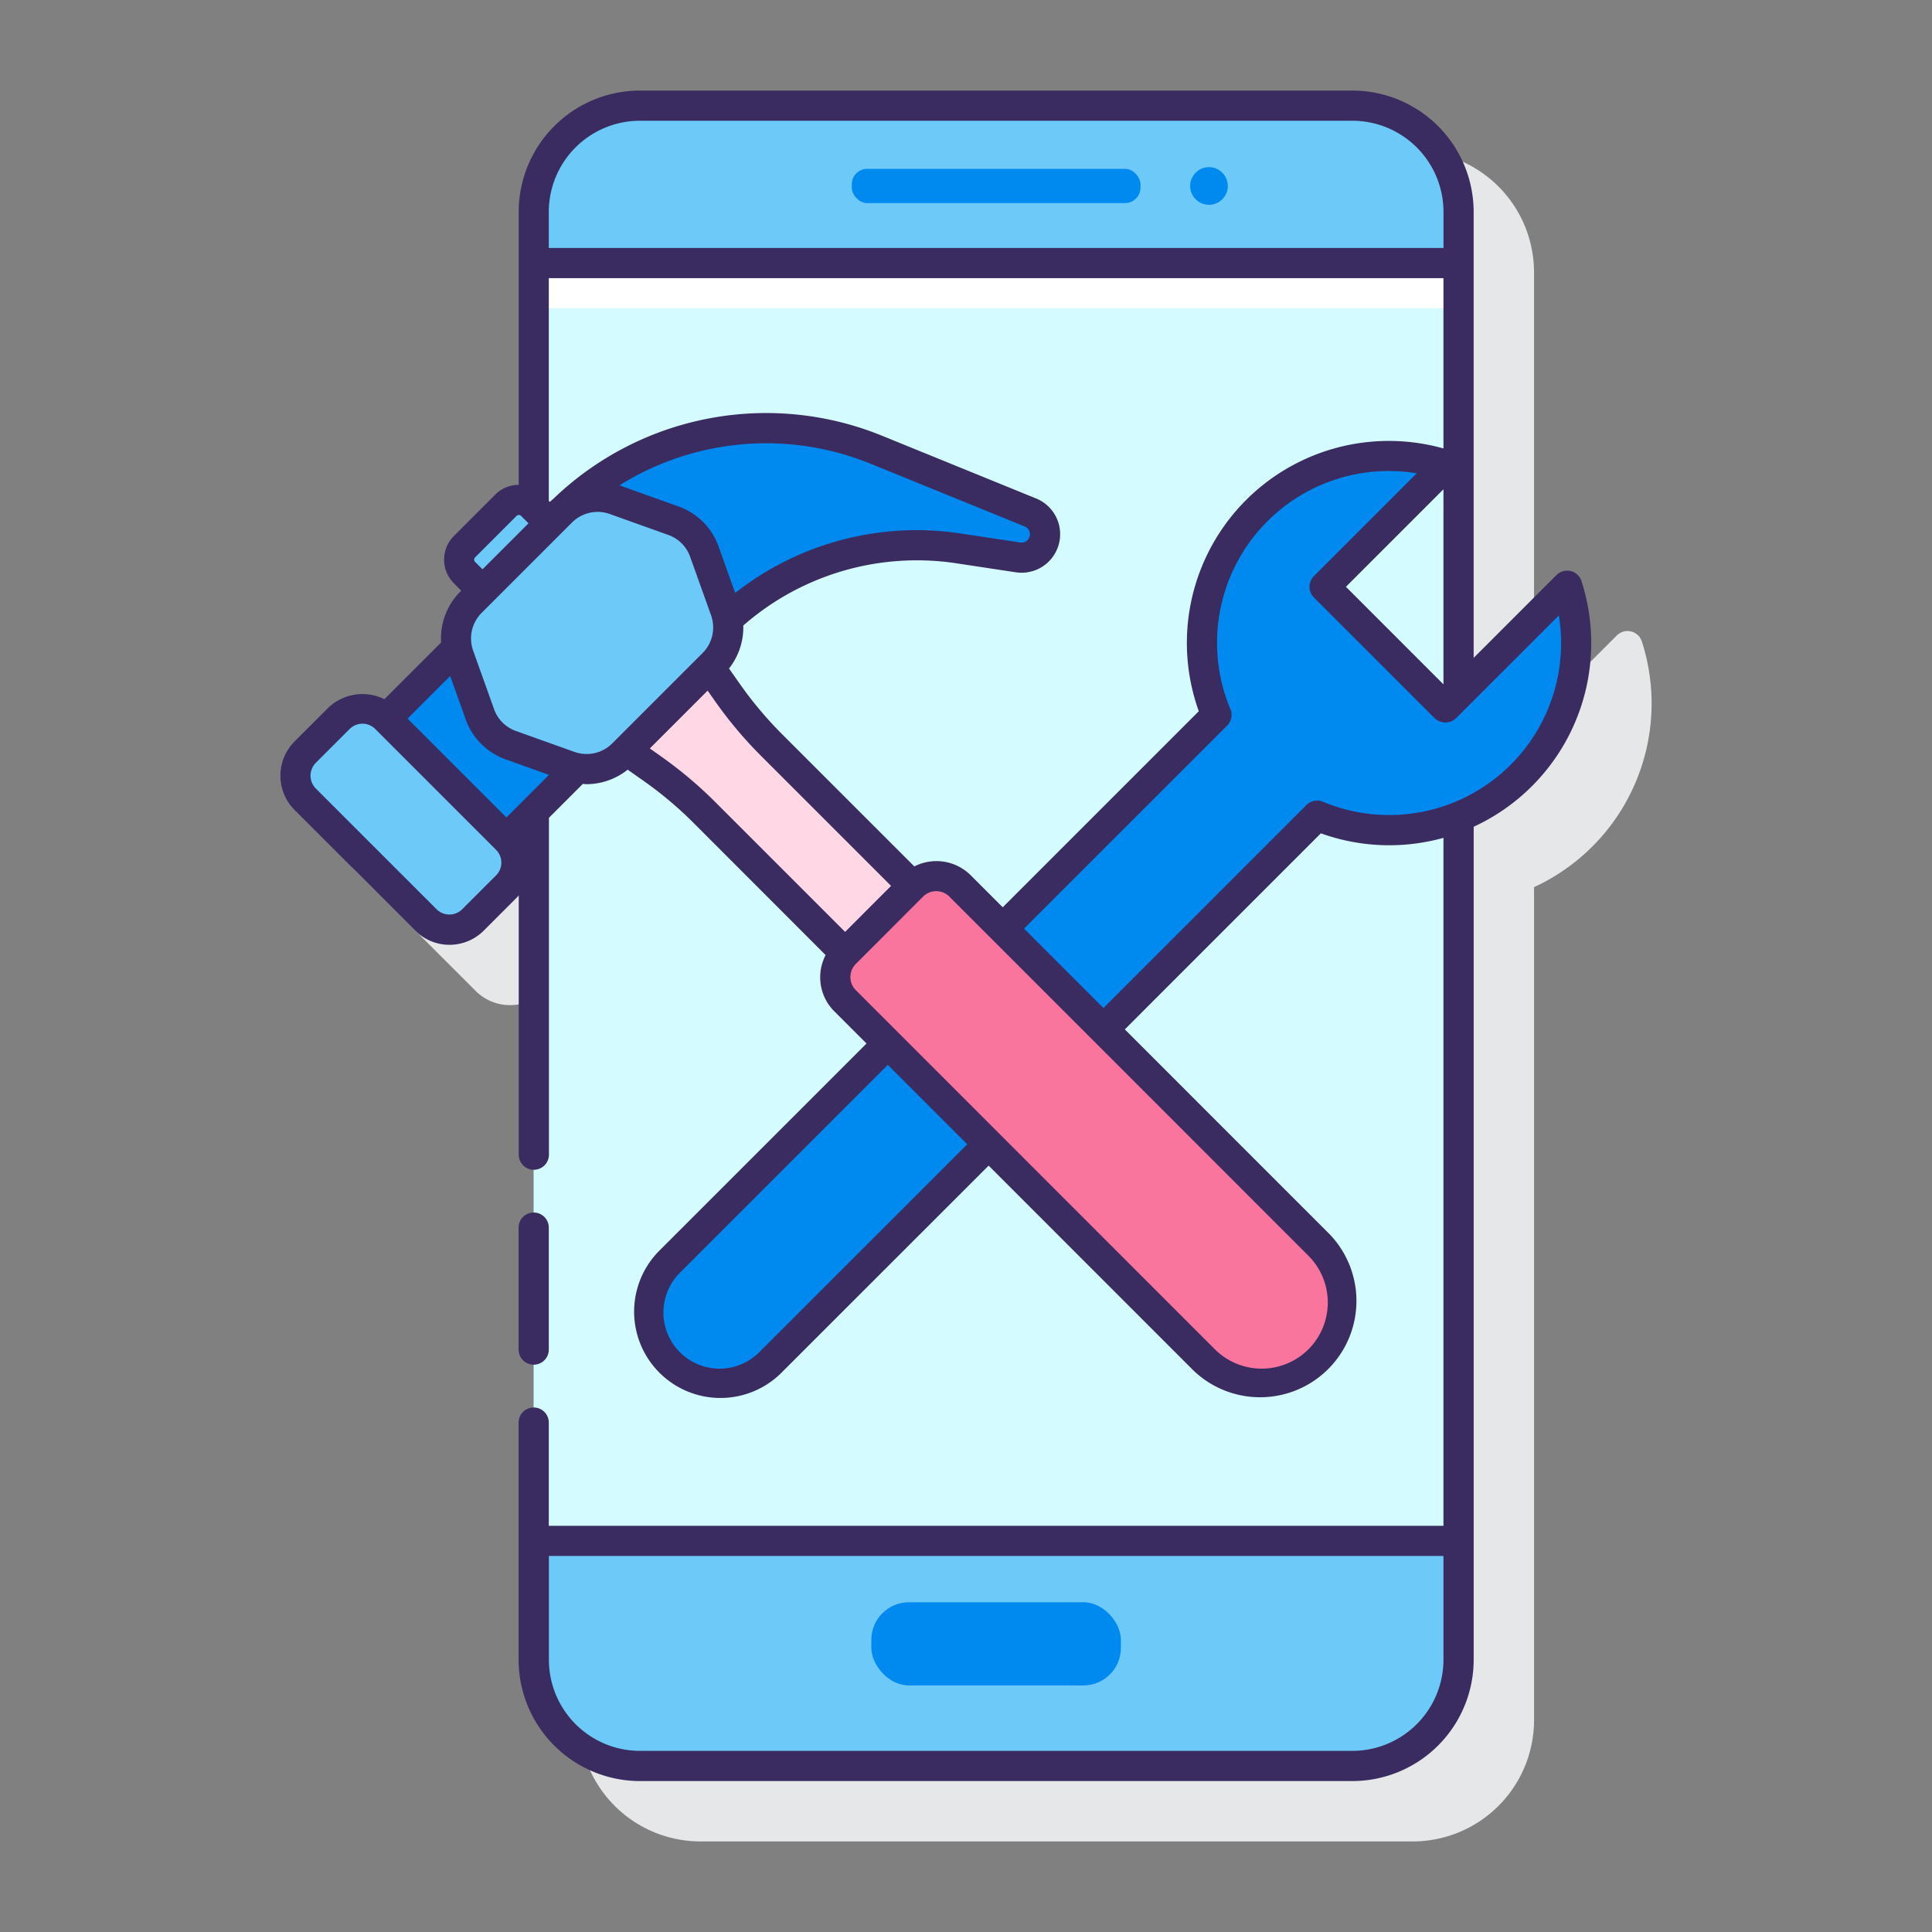 <?xml version="1.0" encoding="UTF-8"?> <svg xmlns="http://www.w3.org/2000/svg" height="512" viewBox="0 0 128 128" width="512"><rect x="0" y="0" width="128" height="128" fill="#808080" stroke="none"/> <path d="m108.778 42.5a1 1 0 0 0 -1.659-.4l-5.486 5.486v-29.55a8.044 8.044 0 0 0 -8.033-8.036h-47.2a8.044 8.044 0 0 0 -8.035 8.036v18.085a2.2 2.2 0 0 0 -1.549.646l-2.745 2.745a2.211 2.211 0 0 0 0 3.131l.489.489-.064.063a4.408 4.408 0 0 0 -1.272 3.373l-3.746 3.746a3.2 3.2 0 0 0 -3.722.572l-2.24 2.24a3.208 3.208 0 0 0 0 4.533l8 7.995a3.206 3.206 0 0 0 4.532 0l2.241-2.24c.031-.031.051-.067.081-.1v50.649a8.044 8.044 0 0 0 8.024 8.037h47.206a8.044 8.044 0 0 0 8.035-8.036v-55.189a13.4 13.4 0 0 0 7.143-16.275z" fill="#e6e7e8"></path> <rect fill="#6dc9f7" height="110" rx="7.035" width="61.275" x="35.359" y="7"></rect> <path d="m35.359 17.429h61.275v84.657h-61.275z" fill="#d4fbff"></path> <path d="m35.359 17.429h61.275v3h-61.275z" fill="#fff"></path> <g fill="#0089ef"> <rect height="2.269" rx="1.026" width="19.128" x="56.432" y="11.186"></rect> <path d="m80.1 11.075a1.246 1.246 0 1 0 1.245 1.246 1.245 1.245 0 0 0 -1.245-1.246z"></path> <rect height="5.511" rx="2.492" width="16.534" x="57.729" y="106.153"></rect> <path d="m100.8 51.366a12.389 12.389 0 0 0 3.026-12.566l-8.072 8.072-8-8 8.072-8.072a12.389 12.389 0 0 0 -15.236 16.567l-36.252 36.252a4.72 4.72 0 0 0 0 6.675 4.72 4.72 0 0 0 6.675 0l36.252-36.252a12.4 12.4 0 0 0 13.535-2.676z"></path> <path d="m37.728 50.76-3.888-1.391a3.384 3.384 0 0 1 -2.046-2.046l-1.394-3.888a3.475 3.475 0 0 1 -.135-.5l-4.675 4.674 7.964 7.964 4.678-4.673a3.51 3.51 0 0 1 -.504-.14z"></path> <path d="m68.27 33.956-10.199-4.156a19.382 19.382 0 0 0 -20.695 3.943 3.377 3.377 0 0 1 3.356-.641l3.888 1.398a3.382 3.382 0 0 1 2.046 2.046l1.391 3.888a3.4 3.4 0 0 1 .149.607 18.386 18.386 0 0 1 15.281-4.711l3.963.6a1.554 1.554 0 0 0 .82-2.975z"></path> <path d="m37.049 34.05-.001.001-1.726 1.727z"></path> </g> <path d="m87.4 82.487-23.8-23.795a2.229 2.229 0 0 0 -3.15 0l-4.46 4.463a2.227 2.227 0 0 0 0 3.15l23.795 23.795a5.383 5.383 0 1 0 7.615-7.613z" fill="#fa759e"></path> <path d="m51.111 49.351a26.171 26.171 0 0 1 -2.9-3.448l-1.193-1.694-5.512 5.512 1.694 1.192a26.187 26.187 0 0 1 3.449 2.9l9.341 9.341 4.462-4.463z" fill="#ffd7e5"></path> <path d="m35.234 33.474a1.216 1.216 0 0 0 -1.718 0l-2.745 2.745a1.214 1.214 0 0 0 0 1.717l1.2 1.2 4.462-4.462z" fill="#6dc9f7"></path> <path d="m37.2 33.9-6 6a3.385 3.385 0 0 0 -.794 3.532l1.391 3.888a3.384 3.384 0 0 0 2.046 2.046l3.888 1.391a3.386 3.386 0 0 0 3.533-.794l6-6a3.382 3.382 0 0 0 .793-3.532l-1.391-3.888a3.382 3.382 0 0 0 -2.046-2.043l-3.888-1.391a3.382 3.382 0 0 0 -3.532.791z" fill="#6dc9f7"></path> <rect fill="#6dc9f7" height="15.717" rx="2.205" transform="matrix(.707 -.707 .707 .707 -30.498 34.912)" width="7.578" x="23.104" y="46.411"></rect> <path d="m35.359 90.414a1 1 0 0 0 1-1v-8.081a1 1 0 0 0 -2 0v8.081a1 1 0 0 0 1 1z" fill="#3a2c60"></path> <path d="m104.778 38.5a1 1 0 0 0 -1.659-.4l-5.486 5.486v-29.551a8.043 8.043 0 0 0 -8.033-8.035h-47.2a8.043 8.043 0 0 0 -8.035 8.035v18.086a2.2 2.2 0 0 0 -1.55.646l-2.745 2.745a2.217 2.217 0 0 0 0 3.131l.489.489-.063.063a4.4 4.4 0 0 0 -1.273 3.373l-3.754 3.754a3.288 3.288 0 0 0 -3.714.564l-2.241 2.24a3.211 3.211 0 0 0 0 4.533l8 8a3.208 3.208 0 0 0 4.532 0l2.24-2.24c.031-.031.052-.067.082-.1v17.181a1 1 0 0 0 2 0v-22.317l2.248-2.249c.084.005.168.021.252.021a4.4 4.4 0 0 0 2.717-.962l1.049.738a25.34 25.34 0 0 1 3.317 2.789l8.749 8.757a3.185 3.185 0 0 0 .585 3.735l2.124 2.124-13.778 13.776a5.72 5.72 0 0 0 8.089 8.088l13.78-13.775 13.578 13.582a6.383 6.383 0 0 0 9.022-9.027l-13.578-13.58 12.989-12.991a13.365 13.365 0 0 0 8.122.3v45.581h-59.274v-6.84a1 1 0 0 0 -2 0v15.714a8.044 8.044 0 0 0 8.035 8.036h47.206a8.044 8.044 0 0 0 8.035-8.036v-55.189a13.4 13.4 0 0 0 7.143-16.275zm-15.178 77.5h-47.2a6.042 6.042 0 0 1 -6.035-6.036v-6.878h59.268v6.878a6.042 6.042 0 0 1 -6.033 6.036zm-10.177-68.879-12.989 12.989-2.125-2.125a3.222 3.222 0 0 0 -3.733-.583l-8.758-8.757a25.4 25.4 0 0 1 -2.79-3.318l-.728-1.036a4.407 4.407 0 0 0 .945-2.85 17.474 17.474 0 0 1 14.092-4.125l3.964.6a2.554 2.554 0 0 0 1.347-4.89l-10.2-4.153a20.34 20.34 0 0 0 -21.778 4.166c-.058.053-.122.1-.177.153l-.064.064-.07-.071v-14.756h59.274v11.283a13.38 13.38 0 0 0 -16.21 17.409zm-30.714-7.836-1.1-3.079a4.369 4.369 0 0 0 -2.651-2.65l-3.888-1.391c-.01 0-.021-.006-.031-.009a18.34 18.34 0 0 1 16.655-1.426l10.2 4.152a.554.554 0 0 1 -.292 1.06l-3.964-.6a19.462 19.462 0 0 0 -14.929 3.943zm40.462-.408 6.462-6.462v12.925zm-46.777-30.877h47.206a6.042 6.042 0 0 1 6.035 6.035v2.394h-59.276v-2.394a6.042 6.042 0 0 1 6.035-6.035zm-10.916 28.926 2.745-2.745a.214.214 0 0 1 .152-.063.212.212 0 0 1 .151.063l.489.489-3.048 3.048-.489-.489a.215.215 0 0 1 0-.303zm-1.652 7.862 1.027 2.872a4.369 4.369 0 0 0 2.647 2.65l2.871 1.028-2.821 2.821-6.549-6.55zm3.037 13.212-2.24 2.24a1.206 1.206 0 0 1 -1.7 0l-8-8a1.207 1.207 0 0 1 0-1.7l2.24-2.24a1.2 1.2 0 0 1 1.7 0l8 8a1.2 1.2 0 0 1 0 1.7zm5.2-8.182-3.888-1.391a2.375 2.375 0 0 1 -1.441-1.441l-1.389-3.886a2.4 2.4 0 0 1 .559-2.49l6-6a2.4 2.4 0 0 1 2.488-.559l3.888 1.391a2.379 2.379 0 0 1 1.442 1.442l1.391 3.887a2.4 2.4 0 0 1 -.559 2.489l-6 6a2.4 2.4 0 0 1 -2.489.558zm5.711.277-.722-.508 3.831-3.831.508.723a27.349 27.349 0 0 0 3.011 3.58l8.634 8.633-3.046 3.049-8.634-8.635a27.411 27.411 0 0 0 -3.58-3.006zm6.53 39.492a3.72 3.72 0 1 1 -5.261-5.261l13.778-13.776 5.261 5.261zm36.384-.194a4.387 4.387 0 0 1 -6.2 0l-23.788-23.793a1.228 1.228 0 0 1 0-1.735l4.459-4.465a1.231 1.231 0 0 1 1.736 0l23.795 23.8a4.388 4.388 0 0 1 0 6.193zm.959-36.275a1 1 0 0 0 -1.091.216l-13.45 13.45-5.26-5.26 13.454-13.45a1 1 0 0 0 .217-1.091 11.38 11.38 0 0 1 12.346-15.626l-6.813 6.813a1 1 0 0 0 0 1.414l8 8a1.029 1.029 0 0 0 1.414 0l6.814-6.813a11.389 11.389 0 0 1 -15.629 12.347z" fill="#3a2c60"></path> </svg> 